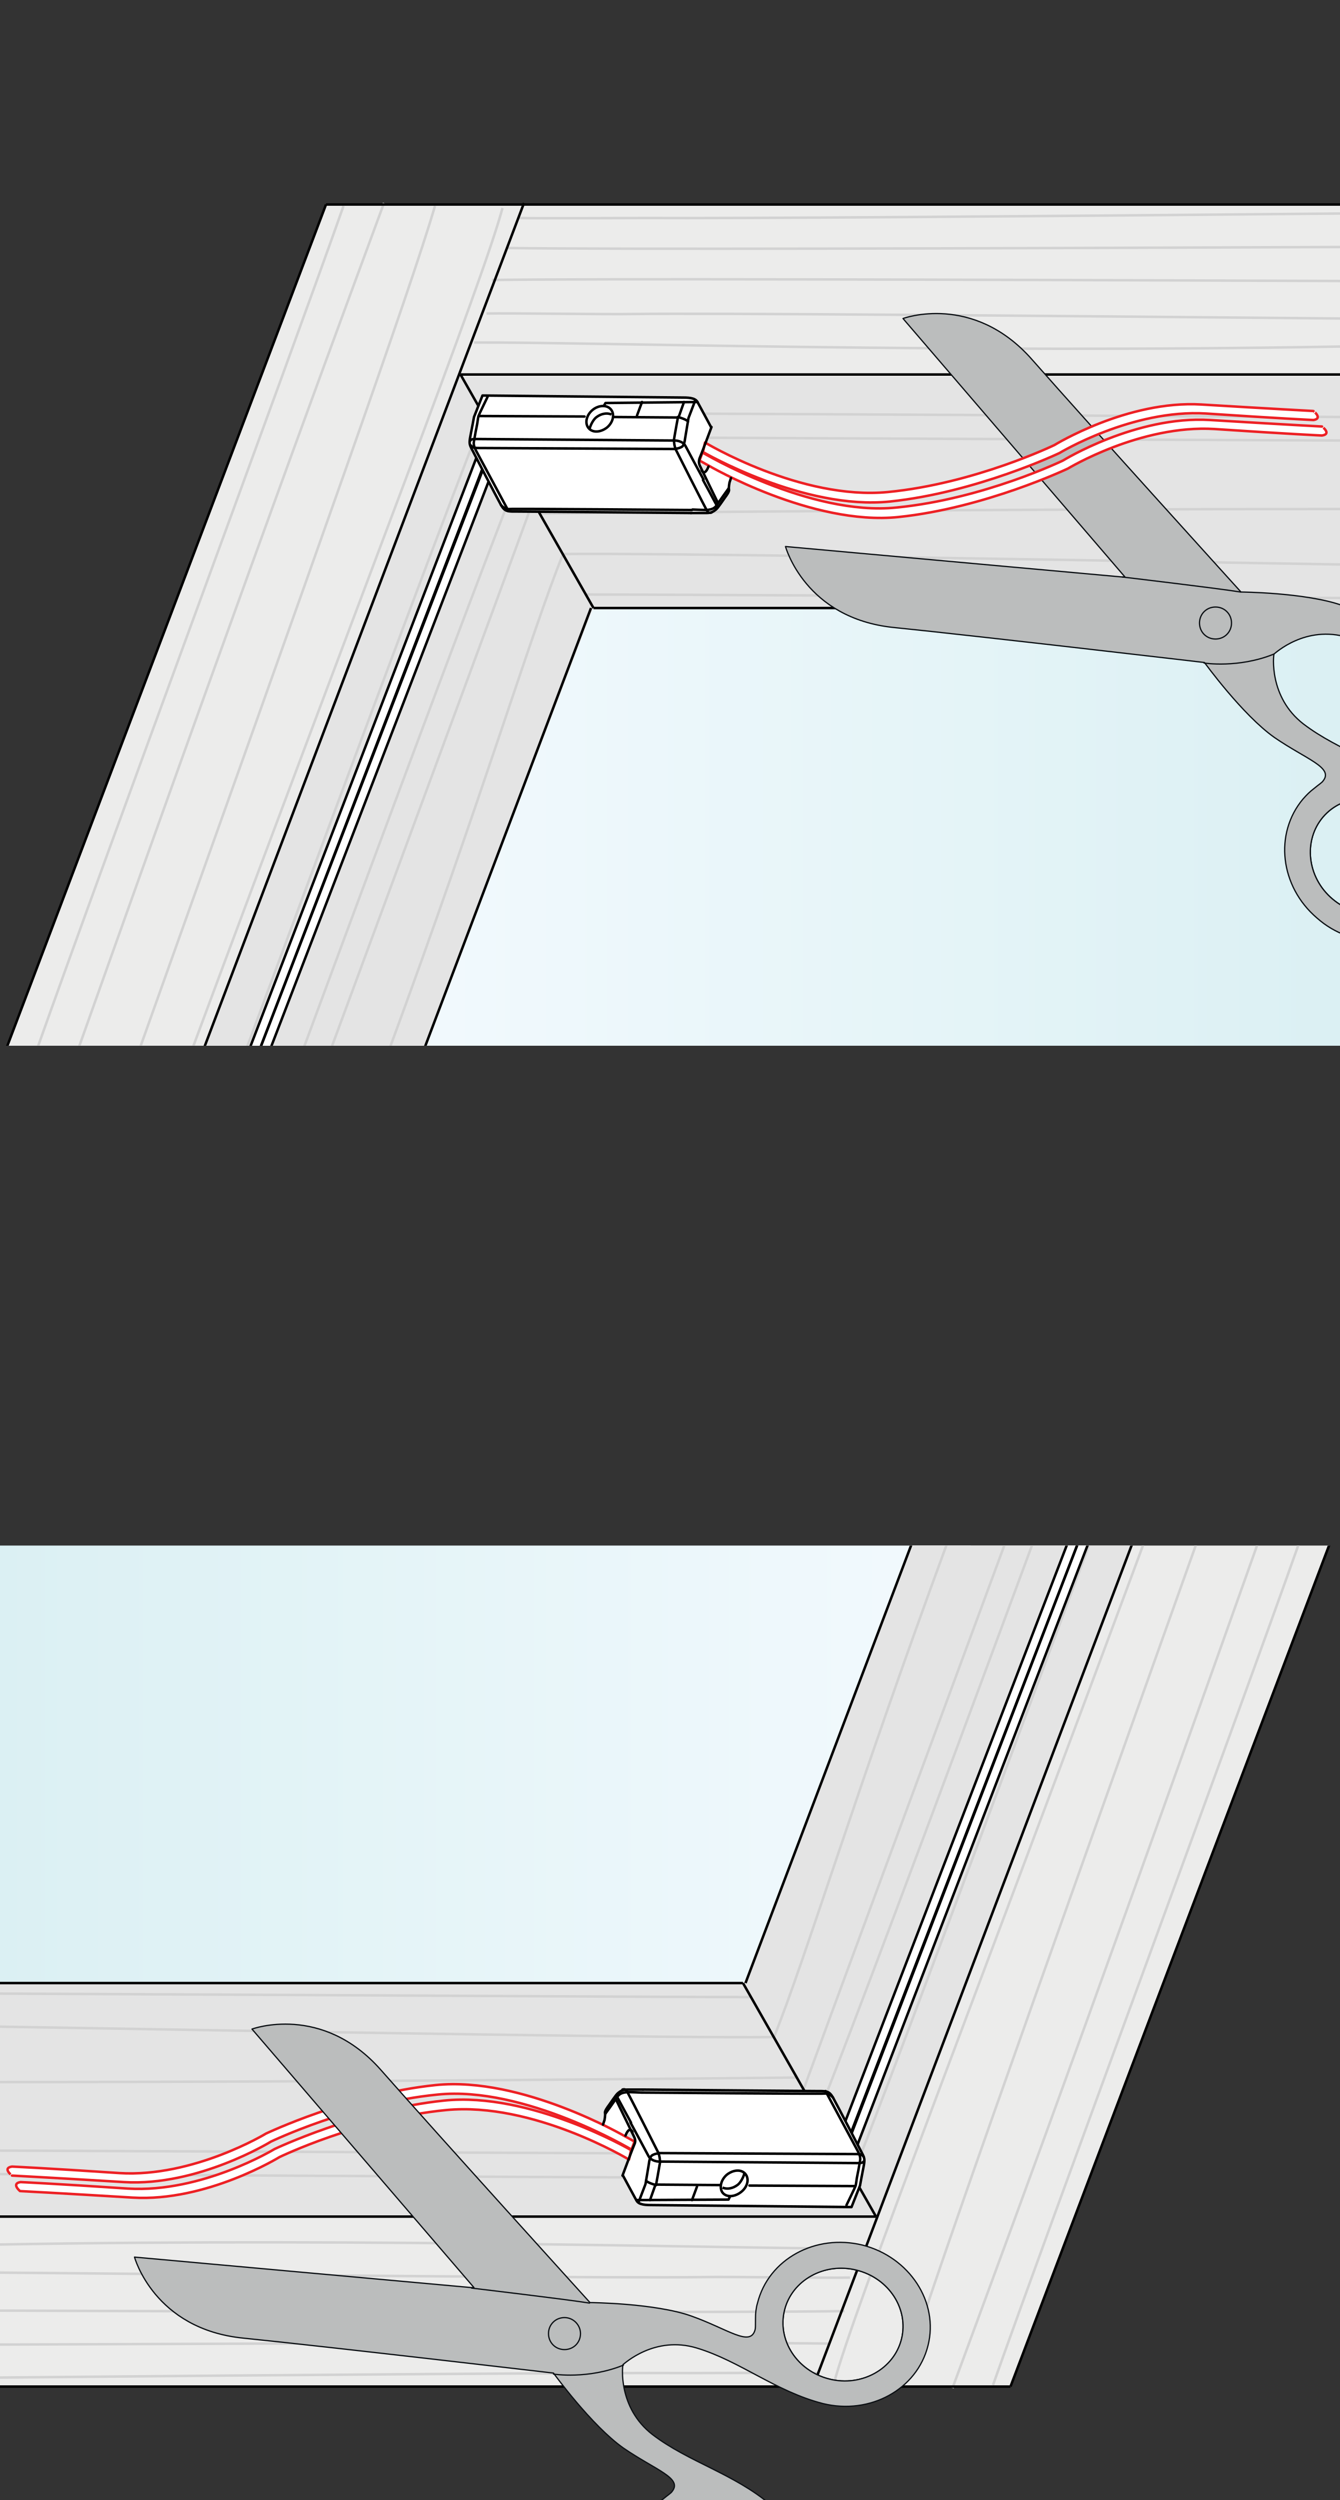 <?xml version="1.0" encoding="utf-8"?>
<!-- Generator: Adobe Illustrator 27.8.1, SVG Export Plug-In . SVG Version: 6.00 Build 0)  -->
<svg version="1.1" id="Ebene_1" xmlns="http://www.w3.org/2000/svg" xmlns:xlink="http://www.w3.org/1999/xlink" x="0px" y="0px"
	 width="268px" height="500px" viewBox="0 0 268 500" style="enable-background:new 0 0 268 500;" xml:space="preserve">
<rect x="0" y="0" width="268" height="500" fill="#333333" stroke="none"/>
<style type="text/css">
	.st0{clip-path:url(#XMLID_00000039119231277965186150000012536718537907210382_);}
	.st1{fill:url(#SVGID_1_);}
	.st2{fill:#ECECEB;}
	.st3{fill:#E4E4E4;}
	.st4{fill:none;stroke:#010101;stroke-width:0.5;stroke-miterlimit:10;}
	.st5{fill:none;stroke:#D2D2D2;stroke-width:0.5;}
	.st6{fill:#FFFFFF;stroke:#000000;stroke-width:0.5;stroke-linecap:round;stroke-linejoin:round;stroke-miterlimit:10;}
	.st7{fill:#FFFFFF;}
	.st8{fill:#FFFFFF;stroke:#ED2024;stroke-width:0.5;stroke-linecap:round;stroke-linejoin:round;stroke-miterlimit:10;}
	.st9{fill:none;stroke:#000000;stroke-width:0.5;stroke-linecap:round;stroke-linejoin:round;stroke-miterlimit:10;}
	.st10{fill:none;stroke:#000000;stroke-width:0.5;stroke-miterlimit:10;}
	.st11{fill:none;stroke:#0B0F13;stroke-width:0.25;stroke-linecap:round;stroke-linejoin:round;stroke-miterlimit:10;}
	.st12{fill:#BBBDBD;stroke:#0B0F13;stroke-width:0.25;stroke-linecap:round;stroke-linejoin:round;stroke-miterlimit:10;}
	.st13{clip-path:url(#XMLID_00000073685735200473752160000001250355553796782237_);}
	.st14{fill:url(#SVGID_00000066498863834291988270000004737021933566378156_);}
</style>
<g id="Ebene_3">
</g>
<g id="Ebene_2">
</g>
<g>
	<defs>
		<rect id="XMLID_00000098901056013209612580000013445603188420279703_" x="-0.7" y="309.1" width="268.8" height="190.9"/>
	</defs>
	<clipPath id="XMLID_00000066515379297834405850000015929973124385489559_">
		<use xlink:href="#XMLID_00000098901056013209612580000013445603188420279703_"  style="overflow:visible;"/>
	</clipPath>
	<g style="clip-path:url(#XMLID_00000066515379297834405850000015929973124385489559_);">
		<linearGradient id="SVGID_1_" gradientUnits="userSpaceOnUse" x1="-0.744" y1="360.595" x2="194.694" y2="360.595">
			<stop  offset="0" style="stop-color:#DBF0F3"/>
			<stop  offset="6.713010e-07" style="stop-color:#DBF0F3"/>
			<stop  offset="1" style="stop-color:#F3FAFE"/>
		</linearGradient>
		<polygon class="st1" points="156.8,413.5 -0.7,413.5 -0.7,307.6 194.7,307.6 		"/>
		<g>
			<g>
				<g>
					<g>
						<path class="st2" d="M-0.8,477.3h203l64.2-169.5h-83.6l-34.1,88.9H-1.2"/>
						<path class="st3" d="M-0.9,442.9h176.6l51.1-135.1h-44.2l-33.6,88.9H-1.3"/>
						<path class="st4" d="M162.5,477.6"/>
						<line class="st4" x1="182.7" y1="307.8" x2="149.1" y2="396.6"/>
						<path class="st4" d="M-0.8,477.3"/>
						<line class="st4" x1="266.3" y1="307.8" x2="202.1" y2="477.3"/>
						<path class="st4" d="M162.5,477.6"/>
						<path class="st4" d="M226.8,307.8"/>
						<path class="st4" d="M-0.7,443.3"/>
						<path class="st4" d="M175.2,443.3"/>
						<line class="st4" x1="-1.2" y1="396.6" x2="148.6" y2="396.6"/>
					</g>
					<g>
						<path class="st5" d="M-1,430.1c78.4,0.3,150.8,0.7,169,0.7 M-1,434.8c78.3,0.4,150.9,0.9,171,0.7 M-1,448.9
							c78.3-1.4,150.5,0.9,173.5,0.8 M-1.3,398.7c69.9,0.3,133.6,0.7,151.3,0.7 M-1.2,405.3c71.2,1.2,136.1,2.3,155.9,2.1
							 M-1.2,416.4c71,0,137.9-0.7,160.5-0.9 M-1,454.5c66.3,0.6,124.7,1.1,141.8,0.9c4.7-0.1,24.6,0.2,29.2,0.1 M-1,462.1
							c79.3,0.3,151.6,0.4,169.9,0.1 M-1,468.9c75.7-0.3,144.7-0.5,166.9-0.2 M-1,475.5c65.1-0.6,122.2-1,138.9-0.9
							c3.3,0,22.4-0.1,25.7,0 M160.7,417.9c6-16.4,19.5-52.9,40.6-110 M163.6,423c6.7-16.9,21.4-56.1,43.3-115.3 M171.2,433.3
							c5.3-13.2,20.6-54.2,47.1-125.6 M154.8,407.4c6.4-15.9,16-48.2,34.9-99.5 M198.6,477c11-31.2,47.3-129.1,61.5-169.2
							 M190.5,477.6c6.2-16.9,23-61.8,61.4-169.9 M166.8,476.6c4-14.9,27.2-74.3,62.2-168.6 M180.3,477c5-17,23.4-68.5,59.3-169.2"
							/>
					</g>
				</g>
			</g>
		</g>
		<line class="st4" x1="202.1" y1="477.3" x2="-0.8" y2="477.3"/>
		<line class="st4" x1="226.8" y1="307.8" x2="162.5" y2="477.6"/>
		<line class="st4" x1="175.2" y1="443.3" x2="-0.7" y2="443.3"/>
		<line class="st4" x1="148.6" y1="396.6" x2="175.2" y2="443.3"/>
	</g>
	<g style="clip-path:url(#XMLID_00000066515379297834405850000015929973124385489559_);">
		<polygon class="st6" points="169.4,428.6 168.2,426.5 219.6,292.8 221.4,293.5 		"/>
		<polygon class="st6" points="170.7,431 169.5,428.8 220.8,295.1 222.6,295.8 		"/>
		<g>
			<path class="st7" d="M121.2,423.2c0-0.9-0.3-0.9,0.7-2.3c1-1.4,1.2-1.9,1.8-2.4s1.3-0.8,2.1-0.8c0.8,0,37.8,0.5,38.7,0.4
				s1.7,0.2,2.3,1.5s5.6,10.6,6,11.4c0.4,0.8,0.3,1.6-0.1,2.7s-0.7,3.4-0.7,3.4l-1.6,4c0,0-36.1-0.3-38.7-0.3
				c-2.6,0-3.6,0.4-5.1-2.3c-1.5-2.7-1.9-3.6-1.9-3.6s2.4-6.1,2.6-6.5c0.2-0.4-0.2-1.3-0.5-1.9c-0.4-0.6-1-0.9-1.3,0
				c-0.3,0.8-0.1,0.6-0.3,0.6l-4.3-2.3L121.2,423.2z"/>
			<g>
				<g>
					<path class="st8" d="M4.1,436.4c0,0,6.6,0.3,21.5,1.3c14.8,0.9,29.3-7.9,29.3-7.9s16.6-7.9,33.9-9.7s37.4,9.9,37.4,9.9
						l-0.4,1.9c0,0-19.2-11.6-36.6-9.9s-33.3,9.4-33.3,9.4s-14.6,9-29.4,8.1S4,438.2,4,438.2S2.2,436.7,4.1,436.4z"/>
					<path class="st8" d="M2.4,433.3c0,0,6.6,0.3,21.5,1.3c14.8,0.9,29.3-7.9,29.3-7.9s16.6-7.9,33.9-9.7s38,10.3,38,10.3l1.8,1
						l-0.6,1.6c0,0-21.4-12.8-38.8-11c-17.3,1.7-33.3,9.4-33.3,9.4s-14.6,9-29.4,8.1c-14.8-0.9-22.4-1.3-22.4-1.3
						S0.4,433.6,2.4,433.3z"/>
				</g>
				<g>
					<g>
						<path class="st9" d="M120.6,424.9c0.3-0.9,0.3-0.9,0.3-0.9s0.2-1,0.1-1.4c-0.1-0.4,0.5-1.2,0.8-1.6c0.3-0.4,1.4-2.1,1.8-2.4
							c0.4-0.3,0.8-0.7,1.9-0.7c0.1,0,2.3,0,3.1,0"/>
						<path class="st9" d="M128.6,417.9c9.1,0.1,34.7,0.3,34.7,0.3c1.9,0,2.5-0.1,3.3,1.3c1,1.8,5.5,10.5,5.9,11.3
							c0.4,0.8,0.5,1.1,0.2,2.6c-0.3,1.5-0.7,3.7-0.7,3.7l-1.7,4.3c0,0-38.4-0.4-39.5-0.4c-1.6,0-3,0-3.5-0.9s-2.7-5-2.7-5"/>
						<path class="st10" d="M145.4,434.9c1.3-1,2.9-1.1,3.7-0.1c0.8,1,0.4,2.6-0.9,3.6c-1.3,1-2.9,1.1-3.7,0.1
							C143.8,437.5,144.2,435.9,145.4,434.9z"/>
						<path class="st10" d="M148.9,434.5c-0.1,0.7-0.7,1.9-1.3,2.4c-1,0.8-2.2,1-3.1,0.6"/>
						<polyline class="st9" points="127.3,440 145.7,439.9 146,439.3 						"/>
						<line class="st9" x1="138.4" y1="440" x2="139.4" y2="437.3"/>
						<line class="st9" x1="149.9" y1="437.1" x2="171" y2="437.2"/>
						<polyline class="st9" points="130,440 131.1,436.9 143.9,437 						"/>
						<path class="st9" d="M127.8,440.2l1.3-3.4l0.7-4.2c0,0,0.1-1.3,0.7-1.6c0.8-0.4,1.2-0.3,1.2-0.3c0.2,0.4,0.3,1.1,0.3,1.8
							c-0.1,0.7-0.8,4.5-0.8,4.5"/>
						<path class="st9" d="M121.1,422.7c0,0,1.8-2.5,2.2-3.1s0.7-1.1,2.3-1.2c0.5,0,2.7,0.1,2.7,0.1"/>
						<path class="st9" d="M124.5,435.1c0,0,2.2-5.9,2.4-6.3c0.2-0.4,0.2-0.9-0.1-1.5s-3.5-7.2-3.5-7.2"/>
						<path class="st9" d="M131.7,430.6c0,0-6.2-12.3-6.4-12.5c-0.3-0.4-0.8-0.2-0.8-0.2"/>
						<path class="st9" d="M123.6,418.7c0,0-0.3,0.4-0.1,0.8s2.7,5,2.7,5"/>
						<path class="st9" d="M126.1,424.5c0,0,3.3,6.1,3.6,6.7s1.2,1.2,2.6,1.1c0,0,38,0.3,39.1,0.3c0.7,0,1.1,0,1.3-0.3"/>
						<path class="st9" d="M131.7,430.6c0,0,38.4,0.2,39.6,0.2c0.8,0,1.1,0.1,1.4,0.5"/>
						<path class="st9" d="M169.3,441c0,0,1.7-3.5,1.8-3.8c0.1-0.2,0.2-1.4,0.4-2.3c0.2-0.9,0.4-2.2,0.5-2.7c0.1-0.5,0.1-1-0.5-2.1
							s-6.4-11.9-6.4-11.9"/>
						<path class="st9" d="M128.4,418.5c0,0,35.8,0.3,36.5,0.2c0.6-0.1,1.3,0.3,1.7,0.8"/>
					</g>
					<path class="st9" d="M129.2,436.1c0,0,0.2,0.4,2,0.9"/>
					<path class="st9" d="M125.1,427.1c0.4-1.1,1-1.6,1.4-0.7"/>
				</g>
			</g>
		</g>
	</g>
	<g style="clip-path:url(#XMLID_00000066515379297834405850000015929973124385489559_);">
		<g>
			<path class="st11" d="M150.9,504.9c5.1,4.3,5.9,11.7,1.9,16.4c-4,4.7-11.4,5-16.5,0.7c-5.1-4.3-5.9-11.7-1.9-16.4
				C138.5,500.9,145.9,500.6,150.9,504.9z"/>
			<path class="st11" d="M165.9,475.8c6.5,1.6,12.9-2,14.4-8c1.5-6-2.5-12.2-9-13.8c-6.5-1.6-12.9,2-14.4,8
				C155.4,468,159.4,474.2,165.9,475.8z"/>
			<path class="st12" d="M157,524.8c5.8-6.9,4.6-17.5-2.8-23.8c-7.4-6.3-16.5-8.6-23.7-14.1c-7-5.4-6-13.8-5.9-14
				c0.2-0.1,6.3-5.9,14.8-3.3c8.6,2.6,15.8,8.7,25.2,11.1c9.4,2.3,18.8-2.8,21-11.6c2.2-8.7-3.7-17.7-13.1-20.1
				c-9.4-2.3-18.8,2.8-21,11.6c-0.3,1-0.4,2-0.4,3.1c0,1.4,0,2-0.1,2.3c-1,3.4-5.4-0.2-12.7-2.8c-7.3-2.6-20.3-2.7-20.3-2.7
				s-30-33.1-41.8-46.5c-11.8-13.4-25.8-8.2-25.8-8.2l44.4,51.7h-0.5l-67.4-6.1c0,0,3.9,14.4,21.7,16.2c17.7,1.8,62.1,7,62.1,7
				s7.6,10.5,14,15c6.4,4.4,11.9,6,9.7,8.7c-0.2,0.3-0.7,0.6-1.8,1.5c-0.8,0.6-1.5,1.3-2.2,2.1c-5.8,6.9-4.6,17.5,2.8,23.8
				C140.5,532.2,151.2,531.7,157,524.8z M156.9,462c1.5-6,8-9.6,14.4-8c6.5,1.6,10.5,7.8,9,13.8c-1.5,6-8,9.6-14.4,8
				C159.4,474.2,155.4,468,156.9,462z M136.4,522c-5.1-4.3-5.9-11.7-1.9-16.4c4-4.7,11.4-5,16.5-0.7c5.1,4.3,5.9,11.7,1.9,16.4
				C148.8,526,141.4,526.3,136.4,522z"/>
		</g>
		<path class="st12" d="M94.3,457.6c0,0,19.4,2.3,23.6,3"/>
		<path class="st12" d="M110.7,474.8c0,0,6.9,1.1,14-1.8"/>
		<path class="st12" d="M116.1,466.7c0,1.8-1.4,3.2-3.2,3.2s-3.2-1.4-3.2-3.2c0-1.8,1.4-3.2,3.2-3.2S116.1,465,116.1,466.7z"/>
	</g>
</g>
<g>
	<defs>
		
			<rect id="XMLID_00000017505243058048421850000016259136858441900720_" x="-0.7" y="36.7" transform="matrix(-1 -1.224647e-16 1.224647e-16 -1 267.311 245.843)" width="268.8" height="172.4"/>
	</defs>
	<clipPath id="XMLID_00000171697875785291599200000007505248376830810035_">
		<use xlink:href="#XMLID_00000017505243058048421850000016259136858441900720_"  style="overflow:visible;"/>
	</clipPath>
	<g style="clip-path:url(#XMLID_00000171697875785291599200000007505248376830810035_);">
		
			<linearGradient id="SVGID_00000165945139662278613000000008276460180263114116_" gradientUnits="userSpaceOnUse" x1="581.256" y1="866.191" x2="776.694" y2="866.191" gradientTransform="matrix(-1 0 0 -1 849.311 1023.814)">
			<stop  offset="0" style="stop-color:#DBF0F3"/>
			<stop  offset="6.713010e-07" style="stop-color:#DBF0F3"/>
			<stop  offset="1" style="stop-color:#F3FAFE"/>
		</linearGradient>
		<polygon style="fill:url(#SVGID_00000165945139662278613000000008276460180263114116_);" points="110.5,104.7 268.1,104.7 
			268.1,210.6 72.6,210.6 		"/>
		<g>
			<g>
				<g>
					<g>
						<path class="st2" d="M268.2,40.9h-203L1,210.4h83.6l34.1-88.9h149.8"/>
						<path class="st3" d="M268.2,75.4H91.6L40.5,210.4h44.2l33.6-88.9h150.4"/>
						<path class="st4" d="M104.8,40.6"/>
						<line class="st4" x1="84.6" y1="210.4" x2="118.2" y2="121.6"/>
						<path class="st4" d="M268.2,40.9"/>
						<line class="st4" x1="1" y1="210.4" x2="65.2" y2="40.9"/>
						<path class="st4" d="M104.8,40.6"/>
						<path class="st4" d="M40.5,210.4"/>
						<path class="st4" d="M268.1,74.9"/>
						<path class="st4" d="M92.1,74.9"/>
						<line class="st4" x1="268.5" y1="121.6" x2="118.7" y2="121.6"/>
					</g>
					<g>
						<path class="st5" d="M268.3,88.1c-78.4-0.3-150.8-0.7-169-0.7 M268.3,83.4c-78.3-0.4-150.9-0.9-171-0.7 M268.3,69.3
							c-78.3,1.4-150.5-0.9-173.5-0.8 M268.6,119.6c-69.9-0.3-133.6-0.7-151.3-0.7 M268.5,112.9c-71.2-1.2-136.1-2.3-155.9-2.1
							 M268.5,101.8c-71,0-137.9,0.7-160.5,0.9 M268.3,63.7c-66.3-0.6-124.7-1.1-141.8-0.9c-4.7,0.1-24.6-0.2-29.2-0.1 M268.3,56.2
							C189,55.9,116.7,55.7,98.4,56 M268.3,49.4c-75.7,0.3-144.7,0.5-166.9,0.2 M268.3,42.7c-65.1,0.6-122.2,1-138.9,0.9
							c-3.3,0-22.4,0.1-25.7,0 M106.6,100.3c-6,16.4-19.5,52.9-40.6,110 M103.7,95.2c-6.7,16.9-21.4,56.1-43.3,115.3 M96.1,84.9
							c-5.3,13.2-20.6,54.2-47.1,125.6 M112.6,110.8c-6.4,15.9-16,48.2-34.9,99.5 M68.7,41.2c-11,31.2-47.3,129.1-61.5,169.2
							 M76.8,40.6c-6.2,16.9-23,61.8-61.4,169.9 M100.5,41.6c-4,14.9-27.2,74.3-62.2,168.6 M87,41.2c-5,17-23.4,68.5-59.3,169.2"/>
					</g>
				</g>
			</g>
		</g>
		<line class="st4" x1="65.2" y1="40.9" x2="268.2" y2="40.9"/>
		<line class="st4" x1="40.5" y1="210.4" x2="104.8" y2="40.6"/>
		<line class="st4" x1="92.1" y1="74.9" x2="268.1" y2="74.9"/>
		<line class="st4" x1="118.7" y1="121.6" x2="92.1" y2="74.9"/>
	</g>
	<g style="clip-path:url(#XMLID_00000171697875785291599200000007505248376830810035_);">
		<polygon class="st6" points="97.4,91.8 98.6,94 47.2,227.6 45.4,226.9 		"/>
		<polygon class="st6" points="96.1,89.4 97.3,91.6 46,225.3 44.2,224.6 		"/>
		<g>
			<g>
				<g>
					<path class="st11" d="M281.1,162.7c5.1,4.3,5.9,11.7,1.9,16.4c-4,4.7-11.4,5-16.5,0.7c-5.1-4.3-5.9-11.7-1.9-16.4
						C268.6,158.7,276,158.4,281.1,162.7z"/>
					<path class="st11" d="M296,133.7c6.5,1.6,12.9-2,14.4-8c1.5-6-2.5-12.2-9-13.8c-6.5-1.6-12.9,2-14.4,8
						C285.5,125.9,289.6,132,296,133.7z"/>
					<path class="st12" d="M287.2,182.7c5.8-6.9,4.6-17.5-2.8-23.8c-7.4-6.3-16.5-8.6-23.7-14.1c-7-5.4-6-13.8-5.9-14
						c0.2-0.1,6.3-5.9,14.8-3.3c8.6,2.6,15.8,8.7,25.2,11.1c9.4,2.3,18.8-2.8,21-11.6c2.2-8.7-3.7-17.7-13.1-20.1
						c-9.4-2.3-18.8,2.8-21,11.6c-0.3,1-0.4,2-0.4,3.1c0,1.4,0,2-0.1,2.3c-1,3.4-5.4-0.2-12.7-2.8c-7.3-2.6-20.3-2.7-20.3-2.7
						s-30-33.1-41.8-46.5c-11.8-13.4-25.8-8.2-25.8-8.2l44.4,51.7h-0.5l-67.4-6.1c0,0,3.9,14.4,21.7,16.2c17.7,1.8,62.1,7,62.1,7
						s7.6,10.5,14,15c6.4,4.4,11.9,6,9.7,8.7c-0.2,0.3-0.7,0.6-1.8,1.5c-0.8,0.6-1.5,1.3-2.2,2.1c-5.8,6.9-4.6,17.5,2.8,23.8
						C270.6,190,281.3,189.5,287.2,182.7z M287,119.8c1.5-6,8-9.6,14.4-8c6.5,1.6,10.5,7.8,9,13.8c-1.5,6-8,9.6-14.4,8
						C289.6,132,285.5,125.9,287,119.8z M266.5,179.8c-5.1-4.3-5.9-11.7-1.9-16.4c4-4.7,11.4-5,16.5-0.7c5.1,4.3,5.9,11.7,1.9,16.4
						C279,183.8,271.6,184.1,266.5,179.8z"/>
				</g>
				<path class="st12" d="M224.5,115.4c0,0,19.4,2.3,23.6,3"/>
				<path class="st12" d="M240.8,132.6c0,0,6.9,1.1,14-1.8"/>
				<path class="st12" d="M246.3,124.6c0,1.8-1.4,3.2-3.2,3.2s-3.2-1.4-3.2-3.2c0-1.8,1.4-3.2,3.2-3.2S246.3,122.8,246.3,124.6z"/>
			</g>
			<path class="st7" d="M145.6,97.2c0,0.9,0.3,0.9-0.7,2.3c-1,1.4-1.2,1.9-1.8,2.4s-1.3,0.8-2.1,0.8c-0.8,0-37.8-0.5-38.7-0.4
				s-1.7-0.2-2.3-1.5c-0.6-1.3-5.6-10.6-6-11.4c-0.4-0.8-0.3-1.6,0.1-2.7c0.3-1.1,0.7-3.4,0.7-3.4l1.6-4c0,0,36,0.3,38.7,0.3
				c2.6,0,3.6-0.4,5.1,2.3c1.5,2.7,1.9,3.6,1.9,3.6s-2.4,6.1-2.6,6.5c-0.2,0.4,0.2,1.3,0.5,1.9c0.4,0.6,1,0.9,1.3,0
				c0.3-0.8,0.1-0.6,0.3-0.6l4.3,2.3L145.6,97.2z"/>
			<g>
				<g>
					<path class="st8" d="M262.7,84c0,0-6.6-0.3-21.5-1.3c-14.8-0.9-29.3,7.9-29.3,7.9s-16.6,7.9-33.9,9.7s-37.4-9.9-37.4-9.9
						l0.4-1.9c0,0,19.2,11.6,36.6,9.9s33.3-9.4,33.3-9.4s14.6-9,29.4-8.1c14.8,0.9,22.4,1.3,22.4,1.3S264.6,83.7,262.7,84z"/>
					<path class="st8" d="M264.4,87.1c0,0-6.6-0.3-21.5-1.3c-14.8-0.9-29.3,7.9-29.3,7.9s-16.6,7.9-33.9,9.7s-38-10.3-38-10.3
						l-1.8-1l0.6-1.6c0,0,21.4,12.8,38.8,11c17.4-1.7,33.3-9.4,33.3-9.4s14.6-9,29.4-8.1c14.8,0.9,22.4,1.3,22.4,1.3
						S266.4,86.8,264.4,87.1z"/>
				</g>
				<g>
					<g>
						<path class="st9" d="M146.2,95.6c-0.3,0.9-0.3,0.9-0.3,0.9s-0.2,1-0.1,1.4c0.1,0.4-0.5,1.2-0.8,1.6c-0.3,0.4-1.4,2.1-1.8,2.4
							c-0.4,0.3-0.8,0.7-1.9,0.7c-0.1,0-2.3,0-3.1,0"/>
						<path class="st9" d="M138.2,102.6c-9.1-0.1-34.7-0.3-34.7-0.3c-1.9,0-2.5,0.1-3.3-1.3c-1-1.8-5.5-10.5-5.9-11.3
							s-0.5-1.1-0.2-2.6c0.3-1.5,0.7-3.7,0.7-3.7l1.7-4.3c0,0,38.4,0.4,39.5,0.4c1.6,0,3,0,3.5,0.9s2.7,5,2.7,5"/>
						<path class="st10" d="M121.4,85.5c-1.3,1-2.9,1.1-3.7,0.1c-0.8-1-0.4-2.6,0.8-3.6s2.9-1.1,3.7-0.1
							C123,82.9,122.6,84.5,121.4,85.5z"/>
						<path class="st10" d="M117.9,85.9c0.1-0.7,0.7-1.9,1.3-2.4c1-0.8,2.2-1,3.1-0.6"/>
						<polyline class="st9" points="139.5,80.4 121.1,80.6 120.8,81.1 						"/>
						<line class="st9" x1="128.4" y1="80.4" x2="127.4" y2="83.1"/>
						<line class="st9" x1="116.9" y1="83.3" x2="95.8" y2="83.2"/>
						<polyline class="st9" points="136.8,80.4 135.7,83.5 122.9,83.4 						"/>
						<path class="st9" d="M139,80.2l-1.3,3.4l-0.7,4.2c0,0-0.1,1.3-0.7,1.6c-0.8,0.4-1.2,0.3-1.2,0.3c-0.2-0.4-0.3-1.1-0.3-1.8
							c0.1-0.7,0.8-4.5,0.8-4.5"/>
						<path class="st9" d="M145.7,97.7c0,0-1.8,2.5-2.2,3.1c-0.4,0.6-0.7,1.1-2.3,1.2c-0.5,0-2.7-0.1-2.7-0.1"/>
						<path class="st9" d="M142.3,85.4c0,0-2.2,5.9-2.4,6.3c-0.1,0.4-0.2,0.9,0.1,1.5c0.3,0.6,3.5,7.2,3.5,7.2"/>
						<path class="st9" d="M135.1,89.8c0,0,6.2,12.3,6.4,12.5c0.3,0.4,0.8,0.2,0.8,0.2"/>
						<path class="st9" d="M143.2,101.8c0,0,0.3-0.4,0.1-0.8s-2.7-5-2.7-5"/>
						<path class="st9" d="M140.7,95.9c0,0-3.3-6.1-3.6-6.7s-1.2-1.2-2.6-1.1c0,0-38-0.3-39.1-0.3c-0.7,0-1.2,0-1.3,0.3"/>
						<path class="st9" d="M135.1,89.8c0,0-38.4-0.2-39.5-0.2c-0.8,0-1.1-0.1-1.4-0.5"/>
						<path class="st9" d="M97.5,79.4c0,0-1.7,3.5-1.8,3.8s-0.2,1.4-0.4,2.3s-0.4,2.2-0.5,2.7c-0.1,0.5-0.1,1,0.5,2.1
							s6.4,11.9,6.4,11.9"/>
						<path class="st9" d="M138.4,102c0,0-35.8-0.3-36.5-0.2c-0.6,0.1-1.3-0.3-1.7-0.8"/>
					</g>
					<path class="st9" d="M137.6,84.3c0,0-0.2-0.4-2-0.9"/>
					<path class="st9" d="M141.7,93.3c-0.4,1.1-1,1.6-1.4,0.7"/>
				</g>
			</g>
		</g>
	</g>
</g>
</svg>
